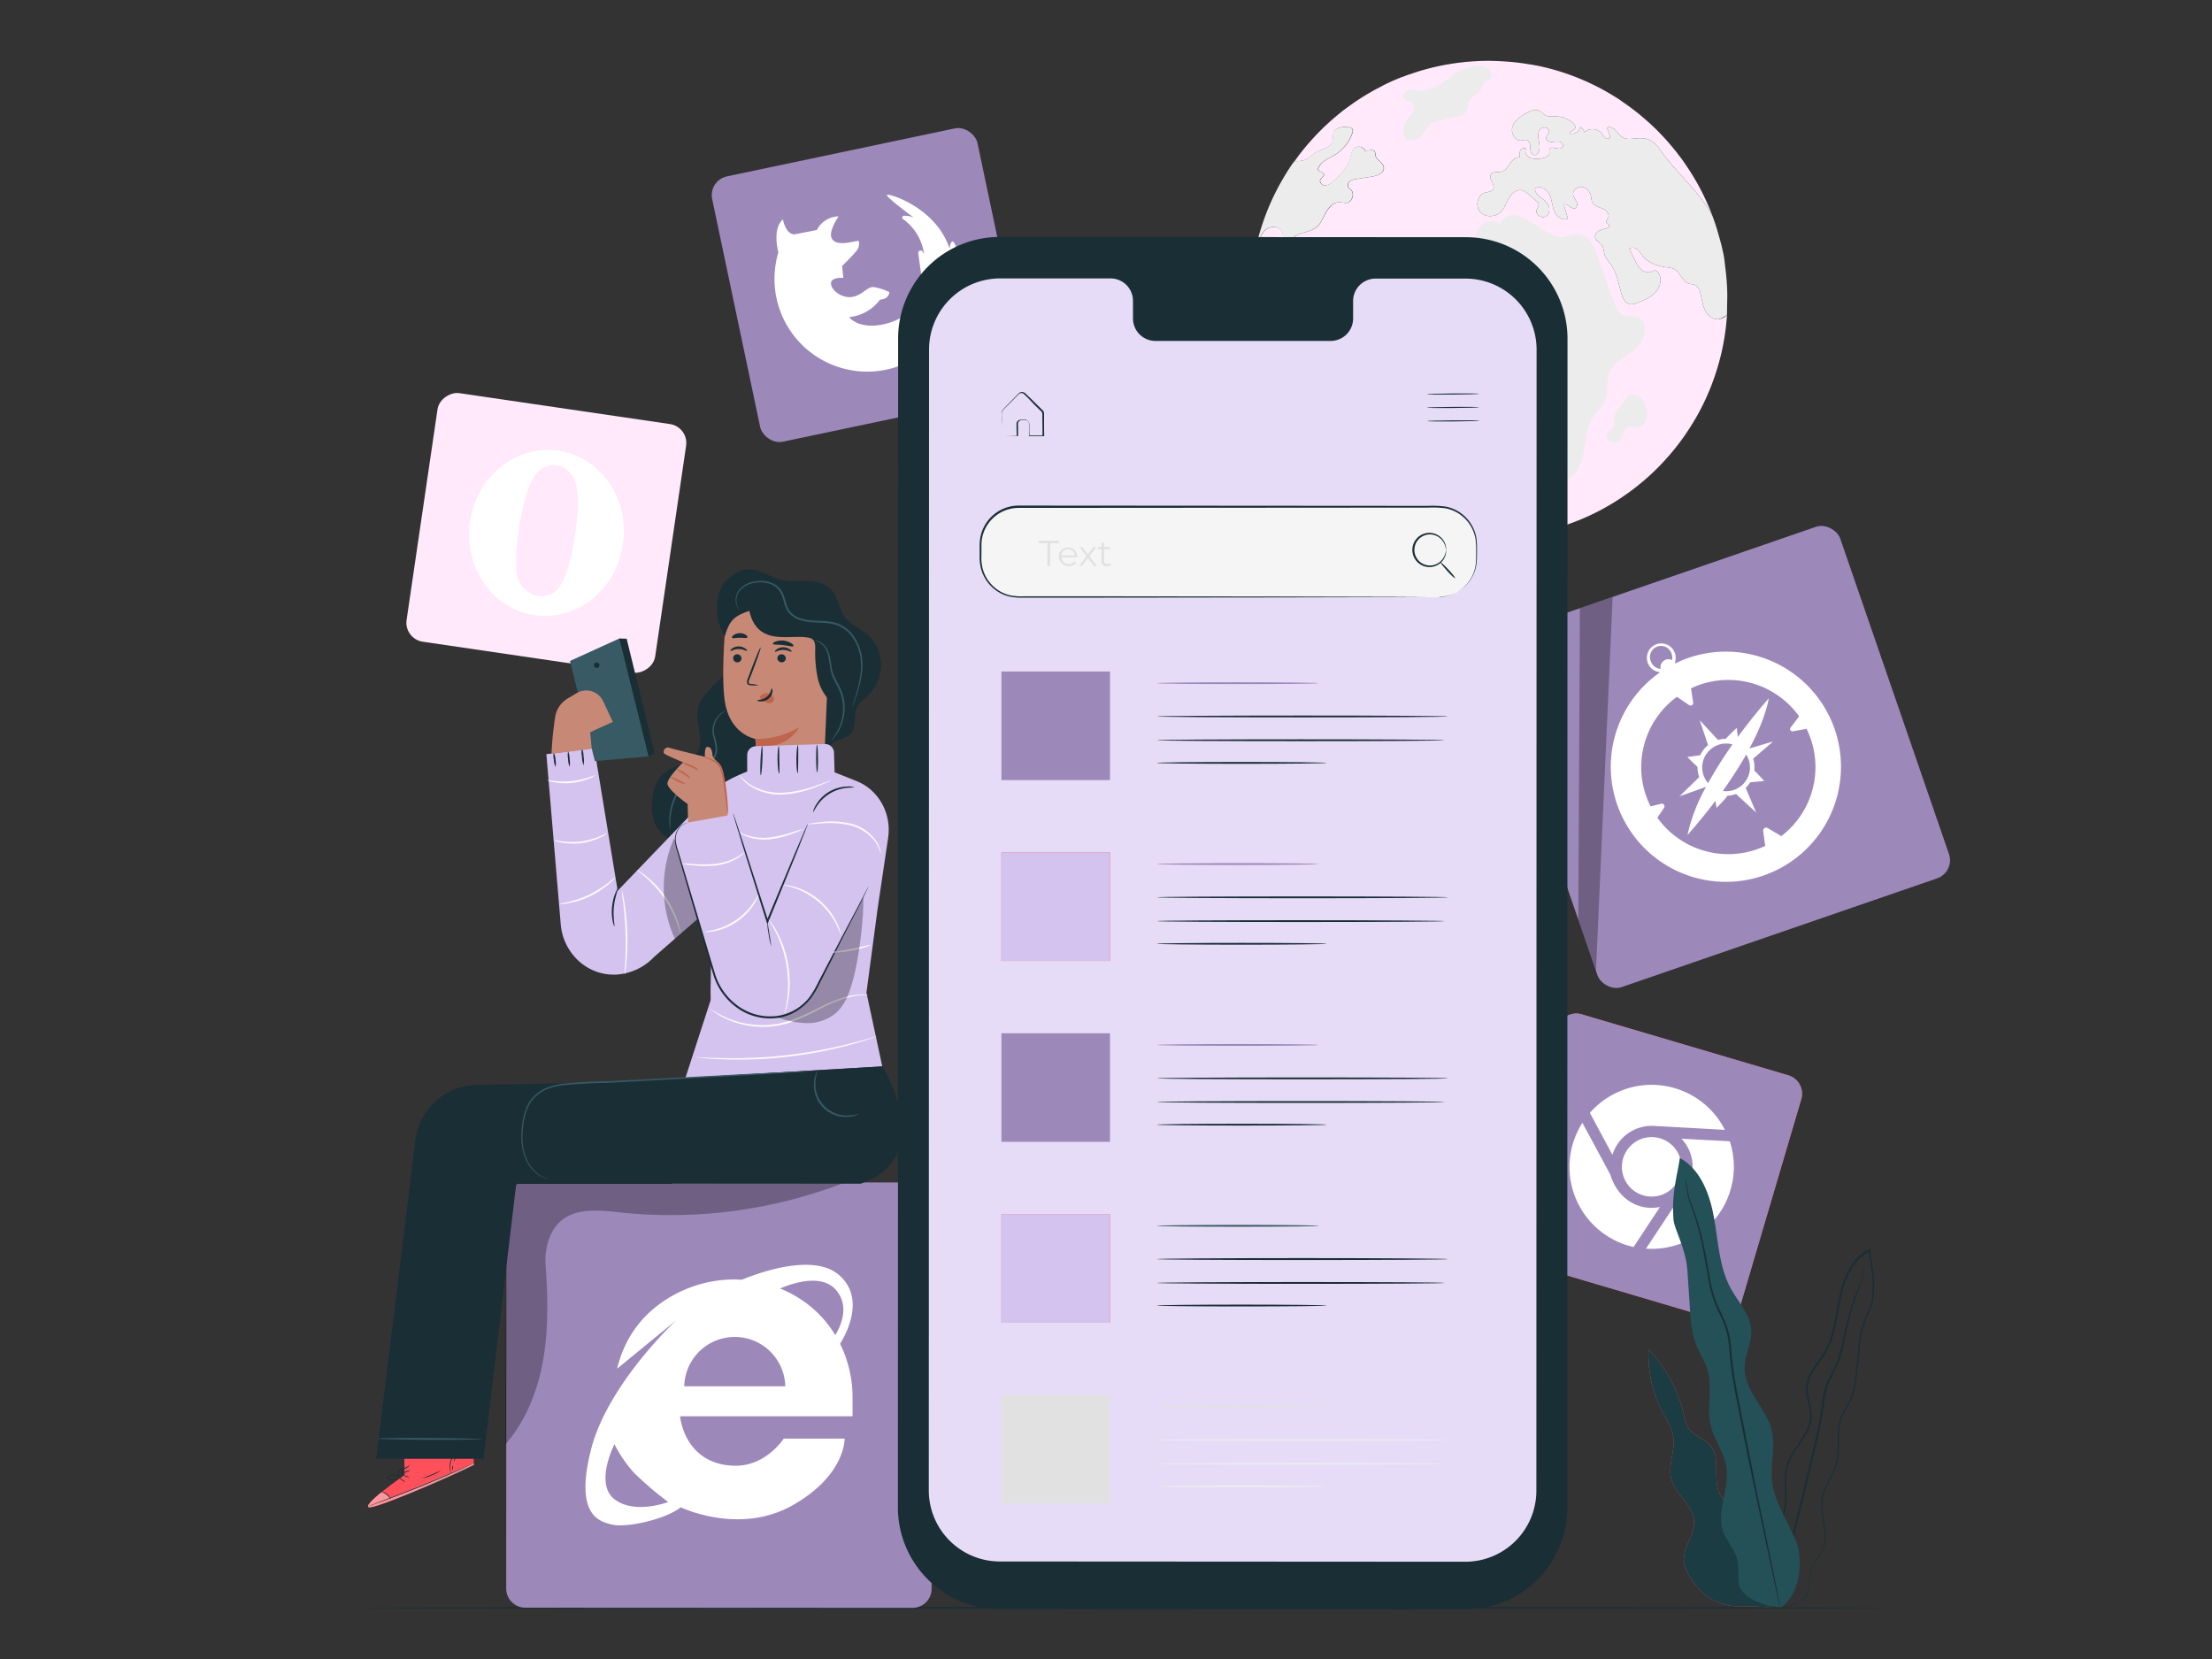 <?xml version="1.0" encoding="UTF-8"?> <svg xmlns="http://www.w3.org/2000/svg" id="Layer_1" data-name="Layer 1" viewBox="0 0 800 600"><rect x="0" y="0" width="800" height="600" fill="#333333" stroke="none"/><defs><style>.cls-1{fill:#ffe9fa;}.cls-2{fill:#fff;}.cls-3{fill:#ececec;}.cls-4{opacity:0.6;}.cls-5{fill:#1a2e35;}.cls-6{fill:#9d88ba;}.cls-7,.cls-9{opacity:0.3;}.cls-8{fill:#ff4f5b;}.cls-10{fill:#375a64;}.cls-11{fill:#d4c2ef;}.cls-12{fill:#c78976;}.cls-13{opacity:0.4;}.cls-14{fill:#bf654e;}.cls-15{fill:#fafafa;}.cls-16{fill:#1b3c42;}.cls-17{fill:#245058;}.cls-18{fill:#e6dcf7;}.cls-19{fill:#f5f5f5;}.cls-20{fill:#e1e1e1;}</style></defs><rect class="cls-1" x="152.15" y="147.28" width="90.87" height="90.87" rx="6.93" transform="translate(-21.77 360.23) rotate(-81.65)"></rect><path class="cls-2" d="M202,163c-15.28-2.24-29.62,9.25-32,25.68s8,31.55,23.31,33.79,29.62-9.25,32-25.67S217.23,165.22,202,163Zm.44,49.14a8,8,0,0,1-8,3.39,9.72,9.72,0,0,1-7.57-8.17c-.52-4.7-.07-10.05.88-16.53,1-6.65,2.75-13.64,5-17.76s6-5.22,8.49-4.85,6.27,2.13,7.38,8.35c.84,4.73.3,10.26-.72,17.22C206.78,201,205.25,208,202.39,212.12Z"></path><path class="cls-1" d="M616.49,111.81c-.85-1.91-1-4-1.6-6a4,4,0,0,0-1.81-2.7,17.09,17.09,0,0,0-2.17-.49c-2.56-.76-3.25-4.33-5.67-5.43a8.36,8.36,0,0,0-2.43-.51c-3.23-.38-6.58-1.5-8.61-4a16.46,16.46,0,0,0-2-2.46,2.41,2.41,0,0,0-2.93-.27q1,2.05,2,4.08a10.89,10.89,0,0,0,2.27,3.4,3.66,3.66,0,0,0,3.81.82,2.57,2.57,0,0,1,1.28-.45,1.34,1.34,0,0,1,.83.53c1.77,2,1.19,5.19-.53,7.18s-4.24,3-6.69,4a5.13,5.13,0,0,1-2.73.53c-1.69-.31-2.59-2.15-3.08-3.81-1.11-3.65-1.64-7.63-3.91-10.71a13.74,13.74,0,0,1-2.06-3c-.46-1.23-.35-2.66-1.09-3.74s-2.39-1.79-2.5-3.16a2.5,2.5,0,0,1,1.6-2.21c.87-.42,1.86-.54,2.76-.91.35-.15.75-.41.76-.79,0-.58-.79-.81-1-1.34s.39-1.16.65-1.75c.56-1.34-.83-2.69-2.18-3.23s-3-1-3.59-2.26a7.47,7.47,0,0,1-.44-2,4.26,4.26,0,0,0-3.19-3.52c-1.68-.27-3.54,1.21-3.27,2.88a12.32,12.32,0,0,0,1.22,2.47c.38.85.27,2.1-.6,2.38-1.44.43-2.82-2.19-4-1.29.5,1.68,1,3.36,1.46,5-1.88,1-4.13-.77-4.94-2.74s-.83-4.19-1.79-6.07-3.53-3.31-5.17-2c-.08,2.43,3.13,3.41,4.55,5.38,1,1.42.87,3.72-.65,4.63s-3.89-.67-3.31-2.32c.2-.58.68-1.06.73-1.67.06-.76-.58-1.38-1.17-1.87-.91-.78-1.83-1.54-2.74-2.31a5.84,5.84,0,0,0-2-1.23c-1.88-.54-3.76,1-4.76,2.67s-1.56,3.67-2.93,5.07c-2,2-5.74,2.17-7.59,0s-.92-6.16,1.83-6.93c1-.29,2.34-.26,2.89-1.18,1-1.62-1.78-3.7-.83-5.33.72-1.26,2.63-.69,4-1.11s2.16-1.82,3-3,2.07-2.39,3.49-2.07a4.46,4.46,0,0,1,.15-2.49,1.53,1.53,0,0,1,2.09-.76c-.69,1.15.14,2.74,1.35,3.32a7.44,7.44,0,0,0,4,.28c1.33-.16,3-.65,3.12-2a4.76,4.76,0,0,1,0-1.31c.59-1.6,3.54.6,4.67-.68.66-.67-.07-1.86-1-2.08a10,10,0,0,0-2.77.14c-.93,0-2.06-.45-2.1-1.38s1-1.57,1.09-2.47c.18-1.53-2.42-1.93-3.33-.68s-.59,3-.32,4.46.43,3.3-.69,4.37c-.48.72-1.72.34-2.13-.42a6.12,6.12,0,0,1-.4-2.56,2.21,2.21,0,0,0-1.3-2.09,4.73,4.73,0,0,0-1.81.21c-2.38.29-4-2.79-3.28-5s2.9-3.74,5-4.9c1.52-.85,3.42-1.64,4.94-.78.71.4,1.2,1.08,1.89,1.49,1.21.71,2.69.45,4.07.47a9.51,9.51,0,0,1,5.94,2.31c.62.56,1.19,1.49.71,2.16s-2,.86-1.75,1.69a3,3,0,0,0,3.72-2.39,2.49,2.49,0,0,1,1.43,2,4.41,4.41,0,0,1,6.48.54A5.73,5.73,0,0,0,580.73,50c.54.35,1.5.18,1.56-.47a1.38,1.38,0,0,0-.1-.6c-.33-.93-.67-1.84-1-2.75,1.27-.69,2.77.38,3.63,1.52,3.19,4.28,5.47,1.71,10,2.41,3,.46,4.38,2.41,6.1,4.77,5.27,7.27,12.23,13.22,17,20.81.51.79,1,1.6,1.41,2.41-.08-.2-.15-.4-.23-.61a85.33,85.33,0,0,0-7-14.16c-.59-.95-1.19-1.89-1.81-2.82-.38-.57-.77-1.16-1.17-1.72-.51-.74-1-1.45-1.57-2.16s-.85-1.13-1.28-1.68c-.3-.38-.62-.76-.93-1.14s-.68-.86-1.07-1.29l-1.14-1.32c-.11-.14-.24-.27-.37-.41-.4-.46-.82-.91-1.24-1.37a.4.4,0,0,0-.13-.13l-.35-.37c-.34-.38-.71-.75-1.07-1.12-.58-.6-1.18-1.2-1.8-1.77s-1-1-1.55-1.47-.93-.84-1.41-1.25-.93-.81-1.41-1.2-1.16-1-1.76-1.45h0c-1.65-1.32-3.36-2.58-5.11-3.75L585.67,36c-.44-.3-.89-.57-1.33-.84s-.88-.56-1.34-.82-.9-.55-1.35-.81-.72-.42-1.09-.61c-.19-.12-.37-.22-.56-.32-.78-.43-1.57-.86-2.36-1.25-.4-.21-.79-.41-1.2-.6s-1-.51-1.54-.74a1.33,1.33,0,0,0-.24-.11c-.46-.22-.92-.44-1.4-.64l-2-.85c-.76-.31-1.53-.62-2.31-.91s-1.72-.64-2.59-.93-1.76-.59-2.65-.86-1.77-.52-2.67-.76c-1.78-.48-3.58-.91-5.4-1.27,0,0-.06,0-.09,0-.7-.14-1.39-.27-2.09-.38a.35.35,0,0,0-.14,0c-.3-.06-.61-.11-.92-.15-1.3-.22-2.61-.4-3.94-.55l-.47-.05c-.39-.06-.77-.08-1.16-.12-.88-.09-1.75-.15-2.64-.21s-1.84-.11-2.77-.14S539.47,22,538.5,22q-3.84,0-7.61.34c-.6,0-1.19.1-1.78.17s-1.23.13-1.84.21l-1.83.26-1.83.3c-.52.09-1.05.18-1.57.29-1.28.25-2.55.52-3.81.82-.59.14-1.17.29-1.76.45s-1.17.31-1.75.48c-1,.27-1.91.57-2.85.87h0l-2.3.78a.07.07,0,0,0-.05,0c-.78.27-1.53.56-2.29.86l-.13,0-2.07.84c-.86.36-1.71.74-2.54,1.12s-1.41.66-2.09,1L498.19,32l-.08,0c-.7.37-1.39.75-2.07,1.15s-1.41.8-2.11,1.24h0c-.66.39-1.3.79-1.94,1.2q-.36.22-.72.48c-.68.43-1.34.88-2,1.35s-1.61,1.15-2.4,1.73-1.38,1-2.05,1.59a85.32,85.32,0,0,0-10.73,10.17c-1.16,1.28-2.25,2.59-3.32,3.93-.9,1.14-1.77,2.3-2.6,3.51-.75,1-1.48,2.1-2.18,3.19.7-1.09,1.43-2.15,2.18-3.19.22,0,.43-.06.65-.07a10.21,10.21,0,0,0,3.63-.59,21.29,21.29,0,0,0,2.68-2.07c2.37-1.7,6.26-2,6.91-4.85.21-1,0-2,.31-2.91.67-1.7,2.95-2,4.78-1.92.78,0,1.69.11,2.05.79a2,2,0,0,1-.09,1.58,14.82,14.82,0,0,1-6.26,7.7c-2.38,1.45-5.48,2.57-6.13,5.27.33.92,2,.85,2.13,1.8.09.77-.89,1.16-1.24,1.85-.52,1,.66,2.21,1.8,2.15a5,5,0,0,0,2.91-1.64c2.48-2.3,5.09-4.79,6-8.06.38-1.35.52-2.94,1.61-3.84a2.66,2.66,0,0,1,4.05,1.3c1.08-.6,2.76-1,3.32.07a5.45,5.45,0,0,1,.23,1.28c.36,1.75,2.75,2.54,3,4.3.29,2-2.32,3.08-4.35,3.4q-2.78.42-5.53.87a5,5,0,0,0-2.29.74,1.79,1.79,0,0,0-.69,2.14,5,5,0,0,0,1,1c1.53,1.53.27,4.69-1.89,4.76-.73,0-1.46-.25-2.19-.28-2.19-.09-3.92,1.83-5,3.76S477.72,81,476,82.31c-2.81,2.12-7.66,1.62-9,4.87a7.83,7.83,0,0,0-.05,4.19,5.58,5.58,0,0,1-.5,4.11c-.81,1.15-2.91,1.39-3.51.11a3.09,3.09,0,0,1-.08-1.81c.33-2,.64-4,1-6.06.23-1.51.43-3.19-.46-4.41-1.24-1.72-4-1.56-5.63-.18s-2.27,3.53-2.72,5.6a24.41,24.41,0,0,1-1.56,5.43h0c-.28,1.69-.51,3.41-.69,5.14s-.3,3.54-.37,5.34a7.94,7.94,0,0,0,.7-.65c.86-.89,2.59-4.64,4.15-2.8a1.38,1.38,0,0,1,0,1.7c-.47.62-1.43.76-1.8,1.42s.18,1.78.92,2.3a8,8,0,0,1,2.15,1.61c1,1.43,0,3.6,1,5.06.84,1.26,2.61,1.34,4.12,1.5l.52.09c.43-3,1.83-5.45,5.93-6.38,5.65-1.28,13.08,3.4,16.26,7.66,3.55,4.76,5.22,11.51,10.66,13.9,3.89,1.7,9.42,1.09,11.31,4.9,1.7,3.41-1.25,7.25-1.7,11-.29,2.49.53,5,.72,7.48s-.56,5.43-2.84,6.48c-1.27.57-2.86.51-3.89,1.46-1.81,1.72-.33,5.27-2.14,7a9.44,9.44,0,0,1-2.31,1.22c-4.08,2.06-4,8.06-2.07,12.23.06.15.13.28.2.43a84.32,84.32,0,0,0,19.4,8.56A86.3,86.3,0,0,0,579,184.42h0a87.71,87.71,0,0,0,7.63-4.6,85.54,85.54,0,0,0,17.27-15.36c1.45-1.67,2.81-3.4,4.12-5.17.67-.92,1.33-1.83,1.94-2.78a84.31,84.31,0,0,0,10.73-22.07A83.59,83.59,0,0,0,624,119.82q.39-2.91.6-5.88a5,5,0,0,1-3.47,1.54C619,115.45,617.32,113.72,616.49,111.81Z"></path><path class="cls-3" d="M517.91,44.57c-1.71,1-2.62,3-3.94,4.44s-3.68,2.56-5.24,1.32a3.59,3.59,0,0,1-1.17-2.54,6.52,6.52,0,0,1,.93-3.95c.74-1.21,1.88-2.16,2.5-3.44s.5-3.14-.78-3.74c-.7-.32-1.58-.19-2.2-.65-1.11-.82-.31-2.75,1-3.24s2.72-.11,4.1,0c5,.32,8.68-3,12.44-5.68,2.92-2.11,9.15-4.61,12.53-2.45,1.35.86,1.88,3.08.61,4.05-.57.44-1.36.53-1.89,1s-.72,1.53-1.09,2.31c-.94,2-3.67,2.75-4.55,4.81-.53,1.23-.29,2.77-1.11,3.84a4.7,4.7,0,0,1-2.8,1.4l-6.52,1.55A9.69,9.69,0,0,0,517.91,44.57Z"></path><path class="cls-3" d="M576.2,150.75C574,154,573.64,158.08,573,162s-1.63,8-4.6,10.52-8.43,2.39-10.06-1.16c-.89-1.93-.43-4.21-.92-6.27-.63-2.7-2.77-4.78-3.79-7.35a20.43,20.43,0,0,1-.94-7c-.39-12.89-3.53-26.34-12.31-35.79a8.55,8.55,0,0,0-3.83-2.7,4.92,4.92,0,0,0-5,1.74c-.7.93-1.07,2.12-1.93,2.91-1.87,1.71-5.15.49-6.4-1.72s-1.08-4.92-.87-7.45l.78-9.42c.13-1.64.32-3.4,1.4-4.65,1.53-1.77,4.28-1.85,6.15-3.25,2.46-1.85,2.79-5.36,4.33-8s6.41-3.77,7.12-.78c5.13-11,16.47,5.33,23.21,4.1,2-.35,3.87-1.29,5.84-1,3.48.49,5.28,4.32,6.46,7.63q3,8.24,5.9,16.48c.75,2.09,1.72,4.41,3.79,5.22,1.59.61,3.43.14,5,.72,4.23,1.54,2.86,8.2-.55,11.15s-8.18,4.8-9.8,9c-1.22,3.17-.25,6.88-1.56,10C579.51,147.11,577.54,148.73,576.2,150.75Z"></path><path class="cls-3" d="M592.26,154.33c-1.39.19-3-.49-4.09.43a4.49,4.49,0,0,0-1,2.21,4.72,4.72,0,0,1-2,2.69,2.94,2.94,0,0,1-3.21-.06,2.17,2.17,0,0,1-.45-3c.34-.39.83-.63,1.2-1,1.85-1.75.59-5,2-7.05.83-1.23,2.13-2.47,3-3.7.7-1,1-1.71,2.24-2C595.63,141.79,598.17,153.5,592.26,154.33Z"></path><g class="cls-4"><path class="cls-5" d="M490.49,179.89c.72.49,1.46,1,2.2,1.43.52.33,1,.64,1.57,1-.53-.31-1.05-.62-1.57-1C492,180.85,491.21,180.38,490.49,179.89Z"></path></g><g class="cls-4"><path class="cls-5" d="M452.34,104.66v0h0v0c0,.16,0,.31,0,.47,0,.52,0,1,0,1.56,0-.52,0-1,0-1.56C452.31,105,452.33,104.82,452.34,104.66Z"></path></g><path class="cls-3" d="M463.52,130.92c-.27-2.47.55-4.94.59-7.44,0-1.72-.1-3.54-.13-5.27a24.06,24.06,0,0,1-4.38-.61,1.32,1.32,0,0,1-.8-.41,1.59,1.59,0,0,1-.18-.92c-.11-1.94-2-3.22-3.66-4.19a15.27,15.27,0,0,0-2.66-1.31c0,.21,0,.4,0,.6a85.78,85.78,0,0,0,5.49,27.37,81.81,81.81,0,0,0,5.27,11.3c.85,1.57,1.77,3.12,2.74,4.63,1.2,1.87,2.46,3.7,3.81,5.46s2.59,3.35,4,4.93a86.09,86.09,0,0,0,6.1,6.28q2.85,2.66,5.94,5c-4.71-12.64-9.15-25.54-17.2-36.3C466.35,137.28,463.92,134.41,463.52,130.92Z"></path><path class="cls-3" d="M464.13,114.87l-.52-.09c-1.51-.16-3.28-.24-4.12-1.5-1-1.46,0-3.63-1-5.06a8,8,0,0,0-2.15-1.61c-.74-.52-1.37-1.5-.92-2.3s1.33-.8,1.8-1.42a1.38,1.38,0,0,0,0-1.7c-1.56-1.84-3.29,1.91-4.15,2.8a7.94,7.94,0,0,1-.7.65v0c0,.16,0,.31,0,.47,0,.52,0,1,0,1.56s0,1,0,1.56,0,.4,0,.82,0,1.28,0,1.7a15.27,15.27,0,0,1,2.66,1.31c1.68,1,3.55,2.25,3.66,4.19a1.59,1.59,0,0,0,.18.92,1.32,1.32,0,0,0,.8.41,24.06,24.06,0,0,0,4.38.61"></path><path class="cls-3" d="M464,118.21c0,1.73.15,3.55.13,5.27,0,2.5-.86,5-.59,7.44.4,3.49,2.83,6.36,4.94,9.17,8.05,10.76,12.49,23.66,17.2,36.3h0c.88.7,1.77,1.35,2.67,2,.71.52,1.42,1,2.15,1.51s1.46,1,2.2,1.43c.52.33,1,.64,1.57,1-.07-.15-.14-.28-.2-.43-1.9-4.17-2-10.17,2.07-12.23a9.44,9.44,0,0,0,2.31-1.22c1.81-1.72.33-5.27,2.14-7,1-1,2.62-.89,3.89-1.46,2.28-1.05,3-4,2.84-6.48s-1-5-.72-7.48c.45-3.78,3.4-7.62,1.7-11-1.89-3.81-7.42-3.2-11.31-4.9-5.44-2.39-7.11-9.14-10.66-13.9-3.18-4.26-10.61-8.94-16.26-7.66-4.1.93-5.5,3.37-5.93,6.38"></path><path class="cls-3" d="M457.68,83.13c1.61-1.38,4.39-1.54,5.63.18.89,1.22.69,2.9.46,4.41-.32,2-.63,4-1,6.06a3.09,3.09,0,0,0,.08,1.81c.6,1.28,2.7,1,3.51-.11a5.58,5.58,0,0,0,.5-4.11,7.83,7.83,0,0,1,.05-4.19c1.36-3.25,6.21-2.75,9-4.87,1.75-1.31,2.52-3.51,3.56-5.43s2.77-3.85,5-3.76c.73,0,1.46.3,2.19.28,2.16-.07,3.42-3.23,1.89-4.76a5,5,0,0,1-1-1,1.79,1.79,0,0,1,.69-2.14,5,5,0,0,1,2.29-.74q2.76-.45,5.53-.87c2-.32,4.64-1.37,4.35-3.4-.24-1.76-2.63-2.55-3-4.3a5.45,5.45,0,0,0-.23-1.28c-.56-1.12-2.24-.67-3.32-.07a2.66,2.66,0,0,0-4.05-1.3c-1.09.9-1.23,2.49-1.61,3.84-.9,3.27-3.51,5.76-6,8.06a5,5,0,0,1-2.91,1.64c-1.14.06-2.32-1.16-1.8-2.15.35-.69,1.33-1.08,1.24-1.85-.14-1-1.8-.88-2.13-1.8.65-2.7,3.75-3.82,6.13-5.27a14.82,14.82,0,0,0,6.26-7.7,2,2,0,0,0,.09-1.58c-.36-.68-1.27-.79-2.05-.79-1.83,0-4.11.22-4.78,1.92-.35.92-.1,1.95-.31,2.91-.65,2.84-4.54,3.15-6.91,4.85a21.29,21.29,0,0,1-2.68,2.07,10.21,10.21,0,0,1-3.63.59c-.22,0-.43,0-.65.07-.75,1-1.48,2.1-2.18,3.19s-1.37,2.18-2,3.29a85.2,85.2,0,0,0-7.48,16.68c-.67,2-1.26,4.12-1.78,6.22s-.94,4.24-1.3,6.41A24.41,24.41,0,0,0,455,88.73C455.41,86.66,456.08,84.51,457.68,83.13Z"></path><path class="cls-3" d="M624.57,113.92s-2.17,1.59-3.47,1.56c-2.07,0-3.78-1.76-4.61-3.67s-1-4-1.6-6a4,4,0,0,0-1.81-2.7,17.09,17.09,0,0,0-2.17-.49c-2.56-.76-3.25-4.33-5.67-5.43a8.36,8.36,0,0,0-2.43-.51c-3.23-.38-6.58-1.5-8.61-4a16.46,16.46,0,0,0-2-2.46,2.41,2.41,0,0,0-2.93-.27q1,2.05,2,4.08a10.89,10.89,0,0,0,2.27,3.4,3.66,3.66,0,0,0,3.81.82,2.57,2.57,0,0,1,1.28-.45,1.34,1.34,0,0,1,.83.53c1.77,2,1.19,5.19-.53,7.18s-4.24,3-6.69,4a5.13,5.13,0,0,1-2.73.53c-1.69-.31-2.59-2.15-3.08-3.81-1.11-3.65-1.64-7.63-3.91-10.71a13.74,13.74,0,0,1-2.06-3c-.46-1.23-.35-2.66-1.09-3.74s-2.39-1.79-2.5-3.16a2.5,2.5,0,0,1,1.6-2.21c.87-.42,1.86-.54,2.76-.91.35-.15.75-.41.76-.79,0-.58-.79-.81-1-1.34s.39-1.16.65-1.75c.56-1.34-.83-2.69-2.18-3.23s-3-1-3.59-2.26a7.47,7.47,0,0,1-.44-2,4.26,4.26,0,0,0-3.19-3.52c-1.68-.27-3.54,1.21-3.27,2.88a12.32,12.32,0,0,0,1.22,2.47c.38.85.27,2.1-.6,2.38-1.44.43-2.82-2.19-4-1.29.5,1.68,1,3.36,1.46,5-1.88,1-4.13-.77-4.94-2.74s-.83-4.19-1.79-6.07-3.53-3.31-5.17-2c-.08,2.43,3.13,3.41,4.55,5.38,1,1.42.87,3.72-.65,4.63s-3.89-.67-3.31-2.32c.2-.58.68-1.06.73-1.67.06-.76-.58-1.38-1.17-1.87-.91-.78-1.83-1.54-2.74-2.31a5.84,5.84,0,0,0-2-1.23c-1.88-.54-3.76,1-4.76,2.67s-1.56,3.67-2.93,5.07c-2,2-5.74,2.17-7.59,0s-.92-6.16,1.83-6.93c1-.29,2.34-.26,2.89-1.18,1-1.62-1.78-3.7-.83-5.33.72-1.26,2.63-.69,4-1.11s2.16-1.82,3-3,2.07-2.39,3.49-2.07a4.46,4.46,0,0,1,.15-2.49,1.53,1.53,0,0,1,2.09-.76c-.69,1.15.14,2.74,1.35,3.32a7.44,7.44,0,0,0,4,.28c1.33-.16,3-.65,3.12-2a4.76,4.76,0,0,1,0-1.31c.59-1.6,3.54.6,4.67-.68.66-.67-.07-1.86-1-2.08a10,10,0,0,0-2.77.14c-.93,0-2.06-.45-2.1-1.38s1-1.57,1.09-2.47c.18-1.53-2.42-1.93-3.33-.68s-.59,3-.32,4.46.43,3.3-.69,4.37c-.48.72-1.72.34-2.13-.42a6.12,6.12,0,0,1-.4-2.56,2.21,2.21,0,0,0-1.3-2.09,4.73,4.73,0,0,0-1.81.21c-2.38.29-4-2.79-3.28-5s2.9-3.74,5-4.9c1.52-.85,3.42-1.64,4.94-.78.71.4,1.2,1.08,1.89,1.49,1.21.71,2.69.45,4.07.47a9.51,9.51,0,0,1,5.94,2.31c.62.56,1.19,1.49.71,2.16s-2,.86-1.75,1.69a3,3,0,0,0,3.72-2.39,2.49,2.49,0,0,1,1.43,2,4.41,4.41,0,0,1,6.48.54A5.73,5.73,0,0,0,580.73,50c.54.35,1.5.18,1.56-.47a1.38,1.38,0,0,0-.1-.6c-.33-.93-.67-1.84-1-2.75,1.27-.69,2.77.38,3.63,1.52,3.19,4.28,5.47,1.71,10,2.41,3,.46,4.38,2.41,6.1,4.77,5.27,7.27,12.23,13.22,17,20.81.51.79,1,1.6,1.41,2.41h0v0c.41,1.09.79,2.19,1.16,3.3s.7,2.22,1,3.35a74.57,74.57,0,0,1,2.07,8.46s.6,4.88.75,6.47c.11,1.22.21,2.43.28,3.66s.1,2.46.11,3.7Z"></path><path class="cls-5" d="M684.46,581.51c0,.18-124.6.33-278.26.33s-278.29-.15-278.29-.33,124.57-.34,278.29-.34S684.46,581.32,684.46,581.51Z"></path><rect class="cls-6" x="554.41" y="206.52" width="134.48" height="134.48" rx="6.93" transform="translate(-55.28 217.54) rotate(-19.02)"></rect><path class="cls-2" d="M610.94,237.84a40.52,40.52,0,0,0-5,2.07,2.68,2.68,0,0,0-.18-.28,5.15,5.15,0,0,0,0-3.38,5.21,5.21,0,1,0-5.32,6.86,41.63,41.63,0,1,0,10.49-5.27Zm-13.89,1.34a4,4,0,1,1,7.56-2.54,3.87,3.87,0,0,1,.1,2.1,2.86,2.86,0,0,0-4.11,3.15A4,4,0,0,1,597.05,239.18Zm47.18,63.22-4.94-2.93a1.07,1.07,0,0,0-1.61,1.06l.73,5.41a31.52,31.52,0,0,1-39-10.2l2.47-3.64a1,1,0,0,0-1-1.45l-3.92,1a31,31,0,0,1-1.76-4.22A31.5,31.5,0,0,1,606.49,252l4.38,3a.94.94,0,0,0,1.48-.92l-.77-5.14a33.07,33.07,0,0,1,3.47-1.4,31.5,31.5,0,0,1,35.63,11.54l-3.11,4.09a.83.83,0,0,0,.8,1.32l5-.89a31.38,31.38,0,0,1-9.13,38.78Z"></path><path class="cls-2" d="M639.73,252.54s-5.18,5.76-11.24,14l-.34-3.29a48,48,0,0,0-4,3.95,9.7,9.7,0,0,0-2.8.42l-6.61-7.13,3,9a10.43,10.43,0,0,0-2.85,3.65l-4.63.65s2.5,2.59,3.67,3.54a10.22,10.22,0,0,0,.52,3.43c0,.09.08.18.11.27L607.41,288l9.42-3.36.09.09A64,64,0,0,0,610.29,302s4.55-5,10.11-12.35l.41,2.54s4.06-4.09,3.81-4.33l-.1-.06a10,10,0,0,0,3-.53l.33-.13,7.3,6.73-3.8-8.93a10.67,10.67,0,0,0,1.63-2l5.06-.49s-2.48-2.79-3.58-3.75a10.21,10.21,0,0,0-.4-4.3l7.22-6.25-8.6,2.56C635.94,264.73,638.58,258.46,639.73,252.54Zm-18.21,16.81a8.5,8.5,0,0,1,5.06-.12,150.83,150.83,0,0,0-8.83,14,8.62,8.62,0,0,1,3.77-13.84Zm1.54,16.72a151.81,151.81,0,0,0,8.47-13.17,8.25,8.25,0,0,1,.91,1.89,8.6,8.6,0,0,1-9.38,11.28Z"></path><polygon class="cls-7" points="583.24 215.88 577.2 351.14 570.82 332.62 571.4 219.96 583.24 215.88"></polygon><rect class="cls-8" x="550.15" y="375.9" width="92.08" height="92.08" rx="6.93" transform="translate(22.73 874.29) rotate(-73.55)"></rect><rect class="cls-6" x="550.15" y="375.9" width="92.08" height="92.08" rx="6.93" transform="translate(22.73 874.29) rotate(-73.55)"></rect><path class="cls-2" d="M586.6,421.4a10.76,10.76,0,1,0,11.34-10.14A10.77,10.77,0,0,0,586.6,421.4Z"></path><path class="cls-2" d="M583.16,417.67a14.86,14.86,0,0,1,15-10.47c.39,0,.78.06,1.16.11v-.05l24.51,1.37A29.69,29.69,0,0,0,575,402.48Z"></path><path class="cls-2" d="M608.11,411.83a14.78,14.78,0,0,1,0,20.39l-12.83,19.39.44,0a29.68,29.68,0,0,0,29.88-38.85Z"></path><path class="cls-2" d="M600.36,436.52a14.85,14.85,0,0,1-3.84.29c-6.95-.39-12.2-5.42-14.08-11.91L572.3,406.07A29.67,29.67,0,0,0,590.8,451Z"></path><rect class="cls-6" x="265.19" y="54.06" width="98.07" height="98.07" rx="6.93" transform="translate(-14.5 66.95) rotate(-11.89)"></rect><path class="cls-2" d="M303.28,78.25s-3.46,5-2.62,7.56,4.26,2.09,5,2.07,4.87-.83,4.87-.83a4.09,4.09,0,0,1-.53,3.4,73.12,73.12,0,0,1-5.44,5.73l.44,4.33s-4.58-.42-4.46,2.06,4,5.43,7.73,4.8,5.36-3.81,7.81-3.53a21.36,21.36,0,0,1,5.52,1.77s.21,2.47-3.34,2.77a15.81,15.81,0,0,1-11.16,6.31s4.05,5.52,15.24,1.82c9.86-3.27,9.74-12.68,9.57-14.88a.44.44,0,0,1,.66-.42,3.6,3.6,0,0,1,1.05,1.46l-1.52-11.1a.85.85,0,0,1,1.49-.68,4,4,0,0,1,.63,1.15,18.64,18.64,0,0,0-7.66-12.84.64.64,0,0,1,.4-1.15,8.13,8.13,0,0,1,3.48.61S320,71,320.8,70.47,338.5,75,343.44,89.93c0,0,.18-2.53,1.1-2.61.19,0,.84.47,1.49,2.88a37.83,37.83,0,0,1-.17,20h0a33.54,33.54,0,1,1-64.35-18.94s-2.37-8.48,1.66-11.91c0,0,.82,5.2,4.1,5.43l8.16-1.6A9,9,0,0,1,303.28,78.25Z"></path><path class="cls-6" d="M330,581.51l-140-.07a6.93,6.93,0,0,1-6.93-6.93l.07-140a6.92,6.92,0,0,1,6.93-6.92l140,.07a6.92,6.92,0,0,1,6.93,6.92l-.07,140A6.93,6.93,0,0,1,330,581.51Z"></path><path class="cls-2" d="M303.4,461.09c-9.12-7.83-28.22-1.08-35.1,1.74a45.29,45.29,0,0,0-21.12,3.8c-9.33,4.15-20.11,12.33-24,28.38l21.39-17.51s-24.9,23.11-30.87,46.94,3.15,25.93,8,27,18.58-1.75,24.53-6.3c0,0,21,10.17,40.31-.68s18.93-24.17,18.93-24.17H283.45s-6.54,10.27-18.22,9.8c-17.88-.71-19.27-17.88-19.27-17.88l62.38,0v-6.83A43.68,43.68,0,0,0,303.82,486C305.78,482.87,313.27,469.58,303.4,461.09ZM222.22,542.2c-7.3-5.68,0-19.86,0-19.86a48.74,48.74,0,0,0,7.09,10.34,123.36,123.36,0,0,0,12.35,10.54S229.51,547.88,222.22,542.2Zm25.24-40.82a18.28,18.28,0,0,1,36.55,0Zm46.39-28.28A42.14,42.14,0,0,0,282.11,466c5.73-2.42,15.89-5.4,20.75,1.17,3.87,5.22,1.83,11.31-.76,15.72A40.65,40.65,0,0,0,293.85,473.1Z"></path><g class="cls-9"><path d="M182.72,522.45c6.88-7.86,11.09-17.8,13.22-28,2.5-12.05,2.25-24.53,1.4-36.76a23.22,23.22,0,0,1,1.14-9.37c4.33-12.21,16-10.89,25.76-9.83a173.94,173.94,0,0,0,81.54-10.92h-116a6.7,6.7,0,0,0-6.71,6.68Z"></path></g><path class="cls-5" d="M264,240.48c-2.54,6.09-10.18,9.32-11.54,15.77-1.12,5.33,2.51,11.4-.32,16.06-2.61,4.31-9,4.4-12.66,7.9-2.3,2.22-3.18,5.53-3.54,8.71-.42,3.8-.16,7.92,2.1,11a12.59,12.59,0,0,0,9.22,4.68,26.43,26.43,0,0,0,10.45-1.71c9.37-3.16,18.07-8.76,23.92-16.73s8.61-18.41,6.37-28-9.85-18.08-19.48-20.32"></path><path class="cls-10" d="M242.43,300.1s-.07-.17-.13-.51a10.85,10.85,0,0,1-.19-1.5,19.17,19.17,0,0,1,.38-5.55,21.63,21.63,0,0,1,3.22-7.59,20.14,20.14,0,0,1,3.21-3.71,26.9,26.9,0,0,1,4.24-3.08,16.49,16.49,0,0,0,4-3.19,6.29,6.29,0,0,0,1.65-4.2,20.71,20.71,0,0,0-.82-4.23,8.61,8.61,0,0,1-.15-3.89,8,8,0,0,1,2.94-4.69,6.09,6.09,0,0,1,1.31-.78,1.7,1.7,0,0,1,.5-.17c0,.07-.67.31-1.64,1.15a8,8,0,0,0-2.65,4.58,8.18,8.18,0,0,0,.23,3.67,20.27,20.27,0,0,1,.89,4.35,6.83,6.83,0,0,1-1.76,4.63,16.58,16.58,0,0,1-4.09,3.33,22.16,22.16,0,0,0-7.3,6.57,21.71,21.71,0,0,0-3.27,7.36,21,21,0,0,0-.58,5.43C242.39,299.37,242.49,300.09,242.43,300.1Z"></path><path class="cls-5" d="M265.93,221.63a8.64,8.64,0,0,1,5-15.72c4,0,7.51,2.78,11.43,3.75,3.07.77,6.29.41,9.45.49s6.55.74,8.73,3c2.72,2.85,2.81,7.44,5.32,10.48,1.79,2.18,4.55,3.26,6.81,5a15,15,0,0,1,1.49,22.65c-1.51,1.47-3.37,2.7-4.25,4.61-1.34,2.91-.08,6.77-2.11,9.24s-6.36,2.26-7.89,5c-.62,1.12-.78,2.69-2,3.18a3.29,3.29,0,0,1-2.8-.65l-11.75-7"></path><path class="cls-11" d="M280.9,278.17l-12.09,1.61a29.42,29.42,0,0,0-12,7.55l-33.42,34.81-8.47-51.61-17.32,2.22,5.2,61.58c.83,9.85,8.77,17.91,18.65,18.15.46,0,.92,0,1.39,0a20.5,20.5,0,0,0,13.66-6.33L258.4,327"></path><path class="cls-5" d="M200.92,277.34a6.32,6.32,0,0,1-.61-2.6,6.23,6.23,0,0,1-.05-2.67,6.41,6.41,0,0,1,.62,2.6A6.33,6.33,0,0,1,200.92,277.34Z"></path><path class="cls-5" d="M206,277.29a7.21,7.21,0,0,1-.54-2.77,7.06,7.06,0,0,1,0-2.82,7,7,0,0,1,.54,2.77A7.08,7.08,0,0,1,206,277.29Z"></path><path class="cls-5" d="M211.06,276.76a8.77,8.77,0,0,1-.59-3.09,8.66,8.66,0,0,1,0-3.14,8.77,8.77,0,0,1,.59,3.09A8.94,8.94,0,0,1,211.06,276.76Z"></path><path class="cls-10" d="M224.25,230.81c.34.61,10.34,42.76,10.34,42.76l-19.45,1.7-9-36.22Z"></path><polygon class="cls-5" points="234.59 273.57 236.78 272.53 226.64 231 223.99 230.93 234.59 273.57"></polygon><path class="cls-5" d="M216.79,240.42a1,1,0,1,1-1.16-.83A1,1,0,0,1,216.79,240.42Z"></path><path class="cls-12" d="M214,270.82l-.55-6,8.18-3.76-3.56-7.58a6.73,6.73,0,0,0-9.48-2.82l-3.27,1.95a9.55,9.55,0,0,0-4.48,6.35,120.86,120.86,0,0,0-1.38,13.67"></path><path class="cls-11" d="M276.65,277.6c-15.46,1.73-20.48,13.27-27.69,23.62l-10.42,19.24L258.4,327,257,361.74l-9.13,28.15,71.22-4.21L313.36,359l4.06-30.51L321.21,303c1.29-8.66-3.32-17.34-11.47-20.53-9.59-3.75-9.84-4.45-17.47-4.78-2.42-.11-13.66-.58-15.62-.09"></path><path class="cls-11" d="M257.06,360.93a14,14,0,0,0,.19-2.1c.07-1.46.17-3.39.28-5.72.21-4.83.45-11.51.67-18.89s.39-14.06.47-18.89c0-2.34.05-4.27.07-5.73a12,12,0,0,0-.07-2.11,13.71,13.71,0,0,0-.19,2.09c-.07,1.47-.16,3.4-.28,5.73-.2,4.83-.44,11.51-.67,18.89s-.39,14.06-.47,18.9c0,2.33-.05,4.26-.07,5.73A11.94,11.94,0,0,0,257.06,360.93Z"></path><path class="cls-8" d="M146.34,533.43l-.26-12.69,24.33-8.64,1,17.66-1.37.66c-6.11,2.89-31.27,14.25-36,14.69C128.85,545.59,146.34,533.43,146.34,533.43Z"></path><g class="cls-13"><path class="cls-2" d="M137.93,539.7s-6,4.69-4.66,5.46,27.15-9.76,38.15-15.4l-.24-.49-30.06,12.54S139.27,539.22,137.93,539.7Z"></path></g><path class="cls-5" d="M171.53,529.11a2.5,2.5,0,0,1-.38.2l-1.09.53-4,1.85c-3.43,1.54-8.19,3.61-13.49,5.77s-10.16,4-13.68,5.32l-4.19,1.5-1.15.39a2.08,2.08,0,0,1-.4.12l.38-.18,1.13-.44,4.15-1.59c3.51-1.35,8.34-3.23,13.64-5.39s10.08-4.2,13.52-5.69l4.08-1.77,1.12-.47A2.56,2.56,0,0,1,171.53,529.11Z"></path><path class="cls-5" d="M141.27,542.16a9.51,9.51,0,0,0-1.57-1.66,10.4,10.4,0,0,0-2-1,4,4,0,0,1,3.61,2.66Z"></path><path class="cls-5" d="M146.57,536.05c0,.06-.52-.2-1.07-.58s-.94-.76-.89-.82.52.19,1.07.58S146.62,536,146.57,536.05Z"></path><path class="cls-5" d="M148,534.33c0,.08-.48,0-1-.21s-.95-.41-.92-.48.48,0,1,.2S148,534.25,148,534.33Z"></path><path class="cls-5" d="M148.3,531.72c0,.08-.47.36-1.12.63s-1.2.44-1.24.36a2.93,2.93,0,0,1,1.13-.63A3.05,3.05,0,0,1,148.3,531.72Z"></path><path class="cls-5" d="M148.08,530.05c.06.06-.41.55-1.16.92a2.45,2.45,0,0,1-1.43.37,7.75,7.75,0,0,1,1.3-.63A9.14,9.14,0,0,1,148.08,530.05Z"></path><path class="cls-5" d="M145,534.38a4.61,4.61,0,0,1-1.46.59,10.9,10.9,0,0,1-1.69.29,4.46,4.46,0,0,1-1,0,.89.89,0,0,1-.55-.3.62.62,0,0,1,0-.68,2.88,2.88,0,0,1,3.61-.56,2.74,2.74,0,0,1,.87.78c.16.22.22.37.2.38a4.16,4.16,0,0,0-1.17-1,2.77,2.77,0,0,0-1.57-.31,2.45,2.45,0,0,0-1.68.83c-.17.26,0,.5.35.55a5.13,5.13,0,0,0,1,0,10.16,10.16,0,0,0,1.66-.22C144.43,534.56,145,534.34,145,534.38Z"></path><path class="cls-5" d="M144.65,534.61a1.59,1.59,0,0,1-.58-.94,2.64,2.64,0,0,1,0-1.23,1.53,1.53,0,0,1,.91-1.23.62.62,0,0,1,.72.49,1.74,1.74,0,0,1,0,.75,5.19,5.19,0,0,1-.33,1.16,2.3,2.3,0,0,1-.6.93s.19-.38.4-1a5.14,5.14,0,0,0,.26-1.12c.07-.39,0-1-.41-.91s-.6.62-.71,1a2.51,2.51,0,0,0,0,1.12A6.62,6.62,0,0,0,144.65,534.61Z"></path><path class="cls-5" d="M168.54,523.11s-.67.2-1.65.74a7.63,7.63,0,0,0-4,7.14c0,1.11.28,1.78.22,1.79a1.47,1.47,0,0,1-.18-.46,6,6,0,0,1-.25-1.32,7.43,7.43,0,0,1,4.12-7.34,7,7,0,0,1,1.25-.48A1.4,1.4,0,0,1,168.54,523.11Z"></path><path class="cls-5" d="M162.36,514.64a44,44,0,0,1,2.09,4.57,40,40,0,0,1,1.81,4.69,44.83,44.83,0,0,1-2.09-4.58A42.59,42.59,0,0,1,162.36,514.64Z"></path><path class="cls-5" d="M159.38,531.88a13.83,13.83,0,0,1-3.17,1.67,13.45,13.45,0,0,1-3.42,1.08c0-.08,1.49-.59,3.31-1.35S159.34,531.8,159.38,531.88Z"></path><path class="cls-5" d="M163.82,530.06c.08,0,0,.36,0,.77s0,.73-.05.76-.26-.31-.24-.78S163.75,530,163.82,530.06Z"></path><path class="cls-5" d="M164.64,527.3c.08,0,0,.33-.11.66s-.31.58-.38.55,0-.33.11-.66S164.57,527.27,164.64,527.3Z"></path><path class="cls-5" d="M166.65,525.37c0,.09-.29.21-.57.46s-.45.53-.53.5,0-.42.34-.72S166.65,525.3,166.65,525.37Z"></path><path class="cls-5" d="M168.17,524.23c.06.06,0,.23-.18.38s-.33.22-.39.16,0-.23.18-.38S168.12,524.17,168.17,524.23Z"></path><path class="cls-5" d="M244,391l-71.44,1.34a22.93,22.93,0,0,0-22.34,20.13L136.05,527.6h38.8l11.85-99.44H243Z"></path><path class="cls-10" d="M136.53,520.28c0,.19,8.5.39,19,.45s18.8-.19,19-.21c1.21-.12-8.49-.39-19-.45S136.54,520.1,136.53,520.28Z"></path><path class="cls-5" d="M311.06,428.16c28.51-9.44,8.07-42.48,8.07-42.48L210.39,392a18,18,0,0,0-18.16,18l.4,2.9c0,10,7.68,15.13,17.63,15.13l100.8.07"></path><path class="cls-10" d="M294.2,387.37a1.18,1.18,0,0,0-.35,0l-1.05,0-4,.16-14.77.69-48.71,2.53c-2.37.11-4.73.3-7,.33s-4.61.13-6.86.26-4.45.28-6.6.51a24.36,24.36,0,0,0-6.28,1.22,15.19,15.19,0,0,0-5.22,3.16,13.09,13.09,0,0,0-3.17,4.82,23,23,0,0,0-1.29,5.2,33.65,33.65,0,0,0-.34,4.92,20,20,0,0,0,1.65,8.28,13.89,13.89,0,0,0,3.91,5,10.83,10.83,0,0,0,3.55,1.9c.89.26.91.18,0-.13a11,11,0,0,1-3.43-2,13.67,13.67,0,0,1-3.74-5,19.82,19.82,0,0,1-1.53-8.13,34.34,34.34,0,0,1,.38-4.85,22.73,22.73,0,0,1,1.3-5.08,12.54,12.54,0,0,1,3.06-4.6,14.75,14.75,0,0,1,5-3,24.3,24.3,0,0,1,6.14-1.16c2.14-.22,4.34-.37,6.58-.49s4.52-.21,6.83-.25,4.67-.22,7-.33L274,388.68l14.76-.89,4-.28,1-.09A1.41,1.41,0,0,0,294.2,387.37Z"></path><path class="cls-12" d="M296.47,220.85a4.17,4.17,0,0,1,3.73,4.24h0l-2.36,56.38c-.09,6.65-12.17,14.53-19.3,14.38h0c-7.2-.15-5.68-7.81-5.19-14.13a94,94,0,0,0-.17-14.49s-9.1-1.51-11-13.38c-.94-5.9-.64-15.58-.14-23.49a12.52,12.52,0,0,1,13.82-11.68Z"></path><path class="cls-5" d="M265.14,238a1.53,1.53,0,0,0,1.47,1.54,1.47,1.47,0,0,0,1.57-1.37,1.53,1.53,0,0,0-1.47-1.54A1.45,1.45,0,0,0,265.14,238Z"></path><path class="cls-5" d="M264.16,235.39c.18.2,1.34-.65,3-.65s2.84.83,3,.63-.1-.45-.63-.83a4.18,4.18,0,0,0-2.41-.75,4.06,4.06,0,0,0-2.37.77C264.23,235,264.06,235.3,264.16,235.39Z"></path><path class="cls-5" d="M281.15,238a1.53,1.53,0,0,0,1.47,1.54,1.46,1.46,0,0,0,1.57-1.37,1.52,1.52,0,0,0-1.47-1.54A1.45,1.45,0,0,0,281.15,238Z"></path><path class="cls-5" d="M280.25,235.7c.19.2,1.35-.66,3-.65s2.84.82,3,.62-.1-.45-.63-.83a4.18,4.18,0,0,0-2.41-.74,4,4,0,0,0-2.37.77C280.33,235.25,280.16,235.61,280.25,235.7Z"></path><path class="cls-5" d="M274.31,247.85a10.36,10.36,0,0,0-2.66-.48c-.42-.05-.81-.13-.88-.42a2.13,2.13,0,0,1,.27-1.24c.4-1,.81-2.07,1.24-3.18,1.72-4.53,3-8.26,2.78-8.33s-1.72,3.55-3.44,8.09c-.42,1.11-.81,2.18-1.19,3.2a2.37,2.37,0,0,0-.21,1.64,1,1,0,0,0,.68.61,2.46,2.46,0,0,0,.71.1A11.09,11.09,0,0,0,274.31,247.85Z"></path><path class="cls-14" d="M273.18,267.23A30.23,30.23,0,0,0,289.07,263s-3.85,8.15-15.73,7Z"></path><path class="cls-14" d="M275,251.79a3,3,0,0,1,2.65-1.09,2.69,2.69,0,0,1,1.86,1,1.73,1.73,0,0,1,.13,2,2,2,0,0,1-2.15.54,6.22,6.22,0,0,1-2.09-1.25,1.79,1.79,0,0,1-.47-.48.56.56,0,0,1,0-.61"></path><path class="cls-5" d="M279.13,249c-.27,0-.27,1.76-1.79,3s-3.42,1.07-3.43,1.32.42.34,1.22.36a4.39,4.39,0,0,0,2.86-1,3.87,3.87,0,0,0,1.39-2.54C279.45,249.41,279.25,249,279.13,249Z"></path><path class="cls-5" d="M279.52,232.83c.16.45,1.79.24,3.72.47s3.47.75,3.73.35c.11-.19-.16-.61-.79-1a6.45,6.45,0,0,0-5.67-.62C279.8,232.27,279.45,232.62,279.52,232.83Z"></path><path class="cls-5" d="M264.76,230.65c.29.38,1.41,0,2.77,0s2.51.25,2.77-.14c.12-.19-.06-.56-.57-.91a4,4,0,0,0-4.46.14C264.79,230.09,264.63,230.47,264.76,230.65Z"></path><path class="cls-5" d="M262.06,230.36c1.71-5.72,3.08-7.46,8.94-9.42,2.91,12.85,14.39,8.54,20.87,9.6a4.25,4.25,0,0,1,1.9.6c1,.75,1.08,2.19,1.08,3.43a44.28,44.28,0,0,0,.86,10.48,17.13,17.13,0,0,0,5.07,9.06c3.91-8.25,4.3-17.85,2.55-26.81-.71-3.66-1.92-7.5-4.84-9.82-2.09-1.67-4.78-2.34-7.41-2.82-6.49-1.19-16.58-9.72-22.9-7.86-4.78,1.4-6.91,4.18-8,7.51A19.36,19.36,0,0,0,261,228Z"></path><path class="cls-10" d="M310.73,402.84a3.18,3.18,0,0,1-1,.49,9.93,9.93,0,0,1-2.95.6,11.51,11.51,0,0,1-12.35-12.66,10.51,10.51,0,0,1,.67-2.94c.27-.66.48-1,.52-1a20.93,20.93,0,0,0-.72,3.94,11.42,11.42,0,0,0,11.86,12.16A21.3,21.3,0,0,0,310.73,402.84Z"></path><path class="cls-11" d="M270.23,280.28v-7.2a3.2,3.2,0,0,1,3.1-3.2l25-.79a3.2,3.2,0,0,1,3.3,3.09l.35,11.69-14.61,13.41-14.2,1.47-2.43-7.87Z"></path><path class="cls-11" d="M302.72,281.08a29.27,29.27,0,0,0-8.36,11.46l-17.05,41.09-12.17-39.41-15.65,3.12a6.58,6.58,0,0,0-5,8.32l15.27,51.71c4.43,8.86,16.7,12.24,26,8.77.41-.16.82-.32,1.22-.51a20.52,20.52,0,0,0,10.35-10.94l13.27-25.86,8.86-20.23c.18-.43.35-.85.5-1.28,4.21-11.69-3.88-24.24-16.16-26.09l-1-.15"></path><path class="cls-5" d="M279,342.3a19,19,0,0,1-1-4.48,18.49,18.49,0,0,1-.46-4.58"></path><path class="cls-5" d="M248.82,297.51s-.52.12-1.4.54a5.34,5.34,0,0,0-2.65,3.18,7.13,7.13,0,0,0-.36,3,18.06,18.06,0,0,0,.89,3.57c.77,2.56,1.65,5.47,2.61,8.68l6.76,22.61c1.26,4.26,2.6,8.72,4,13.35a22.3,22.3,0,0,0,8.61,11.63,19.79,19.79,0,0,0,14,3.33,18.06,18.06,0,0,0,11.51-6.79,35.17,35.17,0,0,0,3.23-5.55l2.83-5.43,5.09-9.74c3.11-5.92,5.64-10.72,7.41-14.08l2-3.82.55-1a1.41,1.41,0,0,1,.21-.32,1.82,1.82,0,0,1-.15.35c-.12.26-.29.6-.49,1L311.55,326l-7.22,14.18-5,9.77-2.8,5.45a35.83,35.83,0,0,1-3.26,5.66,18.69,18.69,0,0,1-11.9,7.06,20.49,20.49,0,0,1-14.47-3.42,23,23,0,0,1-8.86-12c-1.37-4.64-2.69-9.11-3.94-13.37l-6.62-22.66c-.93-3.22-1.78-6.14-2.52-8.71a17.9,17.9,0,0,1-.85-3.65,7.43,7.43,0,0,1,.44-3.13,5.41,5.41,0,0,1,2.83-3.21A4.6,4.6,0,0,1,248.82,297.51Z"></path><path class="cls-5" d="M265.14,294.22a3.56,3.56,0,0,1,.31.75c.19.56.45,1.29.76,2.18.65,2,1.56,4.72,2.67,8.06,2.21,6.9,5.23,16.29,8.57,26.66.14.44.27.87.4,1.26l-.63,0c4.09-9.79,7.77-18.59,10.46-25l3.22-7.51c.37-.83.67-1.5.9-2a3.84,3.84,0,0,1,.36-.69,3.44,3.44,0,0,1-.23.74c-.21.54-.47,1.23-.79,2.08-.75,1.86-1.77,4.44-3,7.59l-10.27,25.11-.35.85-.28-.87c-.12-.4-.26-.83-.4-1.26-3.26-10.41-6.22-19.82-8.39-26.74-1-3.37-1.86-6.12-2.46-8.12-.27-.91-.48-1.64-.64-2.22A3.9,3.9,0,0,1,265.14,294.22Z"></path><path class="cls-5" d="M309,284.77c0,.11-1.06,0-2.73.17a14.69,14.69,0,0,0-10.78,6.51c-.94,1.39-1.33,2.37-1.43,2.33a6.31,6.31,0,0,1,1-2.58,13.55,13.55,0,0,1,11.14-6.73A6.29,6.29,0,0,1,309,284.77Z"></path><path class="cls-5" d="M275.15,280.42c-.19,0-.23-2.39-.1-5.31s.39-5.3.57-5.29.23,2.39.1,5.32S275.33,280.43,275.15,280.42Z"></path><path class="cls-5" d="M281.77,279.78c-.17,0-.54-2.22-.57-5s.26-5,.44-5,.18,2.25.22,5S282,279.76,281.77,279.78Z"></path><path class="cls-5" d="M288.47,279.64c-.18,0-.47-2.27-.45-5.1s.35-5.1.53-5.09.16,2.29.14,5.1S288.66,279.63,288.47,279.64Z"></path><path class="cls-5" d="M295.52,279.35c-.18,0-.34-2.25-.35-5s.13-5,.31-5,.35,2.24.36,5S295.71,279.36,295.52,279.35Z"></path><path class="cls-5" d="M222.19,335c-.15.07-1.24-3-.85-7s2-6.84,2.17-6.74-1.15,3-1.5,6.8S222.39,335,222.19,335Z"></path><path class="cls-12" d="M263.18,294.9s-.88-9.82-1.53-14.89-3.75-4.47-4-7.22-1.53-2.61-1.53-2.61c-1.5-.55-1.16,3.53-1.16,3.53s-12.09-2.92-13-3.3a1.53,1.53,0,0,0-1.83,2c.19.48,6.93,3.3,6.93,3.3s-5.54,5.34-5.66,7.59,7.3,7.49,7.3,7.49l.16,6.69Z"></path><path class="cls-14" d="M252.48,278.7c-.1,0-.25-.27-.74-.49s-1.27-.48-2.07-.85c-1.63-.72-2.89-1.43-2.81-1.6s1.45.27,3.08,1a13.26,13.26,0,0,1,2.05,1.06C252.54,278.2,252.57,278.71,252.48,278.7Z"></path><path class="cls-14" d="M249.64,281.45c-.14.14-1.17-.67-2.53-1.53s-2.52-1.46-2.45-1.64,1.39.17,2.81,1.08S249.76,281.33,249.64,281.45Z"></path><path class="cls-14" d="M247.8,283.6c-.09.16-1.34-.29-2.8-1s-2.58-1.45-2.49-1.62,1.33.29,2.79,1S247.88,283.43,247.8,283.6Z"></path><path class="cls-14" d="M263.18,294.61a22.31,22.31,0,0,1-.53-3.62c-.27-2.23-.57-5.33-1.17-8.7a21.46,21.46,0,0,0-1.22-4.59,3.52,3.52,0,0,0-1.18-1.54,11.47,11.47,0,0,0-1.52-1c-2-1-3.33-1.44-3.29-1.55s.36,0,1,.2a18.3,18.3,0,0,1,2.53.93,11.12,11.12,0,0,1,1.63.93,4,4,0,0,1,1.41,1.73,19.84,19.84,0,0,1,1.33,4.74,80.74,80.74,0,0,1,1,8.77A18.28,18.28,0,0,1,263.18,294.61Z"></path><path class="cls-10" d="M308.2,255.71a4.8,4.8,0,0,1,.23-.83c.19-.61.44-1.39.75-2.36a48.88,48.88,0,0,0,2.05-8.82,22.76,22.76,0,0,0-.1-6.2,16.84,16.84,0,0,0-2.53-6.57,12,12,0,0,0-5.92-4.83c-2.56-.91-5.44-.83-8.38-1s-6-.75-8.21-2.66a7.66,7.66,0,0,1-2.24-3.54c-.42-1.29-.67-2.57-1.13-3.72a7,7,0,0,0-5.13-4.26,11.47,11.47,0,0,0-6.07.18,7.85,7.85,0,0,0-4.12,2.78,5.77,5.77,0,0,0-1.06,3.58,4.84,4.84,0,0,0,.67,2.31c.29.48.51.68.48.7a2.47,2.47,0,0,1-.6-.63,4.74,4.74,0,0,1-.81-2.36,6,6,0,0,1,1-3.82,8.12,8.12,0,0,1,4.28-3,11.94,11.94,0,0,1,6.35-.27A8.94,8.94,0,0,1,281,211.9a7,7,0,0,1,2.3,3.06c.49,1.22.75,2.51,1.17,3.74a6.91,6.91,0,0,0,2.06,3.26c2,1.74,5,2.34,7.82,2.48s5.85.08,8.56,1.05a12.55,12.55,0,0,1,6.21,5.1,17.53,17.53,0,0,1,2.57,6.82,22.43,22.43,0,0,1,0,6.34,43.65,43.65,0,0,1-2.27,8.85c-.36,1-.66,1.8-.87,2.32A4.19,4.19,0,0,1,308.2,255.71Z"></path><path class="cls-10" d="M300.39,268a22.93,22.93,0,0,0,3.18-5.09,18,18,0,0,0,1.33-6.31,16.15,16.15,0,0,0-1.68-7.65c-.62-1.27-1.34-2.48-1.9-3.74a14.12,14.12,0,0,1-1.11-3.8c-.38-2.46-.56-4.7-1.42-6.33a6.08,6.08,0,0,0-3-3,7.45,7.45,0,0,0-1.55-.37s.14-.05.42-.07a3.51,3.51,0,0,1,1.22.19,6.21,6.21,0,0,1,3.29,3c1,1.72,1.19,4,1.6,6.45a13.89,13.89,0,0,0,1.11,3.63c.55,1.21,1.26,2.41,1.9,3.71a16.4,16.4,0,0,1,1.7,8,17.5,17.5,0,0,1-1.52,6.47,15.16,15.16,0,0,1-2.42,3.78,10.34,10.34,0,0,1-.85.87C300.52,267.89,300.41,268,300.39,268Z"></path><path class="cls-15" d="M290.51,299.83a16.49,16.49,0,0,1-3.24,1.44,36.58,36.58,0,0,1-8.29,2.21,18.44,18.44,0,0,1-8.55-.83,11.39,11.39,0,0,1-2.35-1.15c-.52-.34-.78-.57-.75-.6s1.19.67,3.25,1.31a20.25,20.25,0,0,0,8.32.6,45.13,45.13,0,0,0,8.21-2A21,21,0,0,1,290.51,299.83Z"></path><path class="cls-15" d="M318.56,308.84a15.78,15.78,0,0,0-1.88-4.19,16,16,0,0,0-9-6.1,34.35,34.35,0,0,0-11.11-.72,42.89,42.89,0,0,1-4.67.27,4.46,4.46,0,0,1,1.23-.28c.8-.13,2-.3,3.4-.46a31.31,31.31,0,0,1,11.33.54,15.77,15.77,0,0,1,9.19,6.49,10,10,0,0,1,1.35,3.19A3.44,3.44,0,0,1,318.56,308.84Z"></path><path class="cls-15" d="M304.18,338.22c-.12,0-.55-1.56-1.73-3.91a26,26,0,0,0-2.44-3.9,28.6,28.6,0,0,0-3.84-4.12,29.05,29.05,0,0,0-4.61-3.22,25.73,25.73,0,0,0-4.21-1.87c-2.49-.84-4.13-1-4.11-1.16a3.42,3.42,0,0,1,1.16.06,8.21,8.21,0,0,1,1.34.22,15.24,15.24,0,0,1,1.75.43,23,23,0,0,1,4.36,1.78,26.94,26.94,0,0,1,4.76,3.26,27.24,27.24,0,0,1,3.9,4.25,23.48,23.48,0,0,1,2.36,4.07,15.51,15.51,0,0,1,.68,1.67,9.79,9.79,0,0,1,.41,1.3A3.87,3.87,0,0,1,304.18,338.22Z"></path><path class="cls-15" d="M283.82,366.51c-.12,0,.44-2,.85-5.15a43.57,43.57,0,0,0,.34-5.62,47.51,47.51,0,0,0-.61-6.87,46.37,46.37,0,0,0-1.73-6.68,42.2,42.2,0,0,0-2.2-5.19c-1.46-2.87-2.63-4.5-2.53-4.57a6,6,0,0,1,.9,1.1,28.34,28.34,0,0,1,2.05,3.25,37.08,37.08,0,0,1,2.36,5.21,42,42,0,0,1,1.8,6.76,42.65,42.65,0,0,1,.57,7,38,38,0,0,1-.48,5.7,27.91,27.91,0,0,1-.85,3.75A5.72,5.72,0,0,1,283.82,366.51Z"></path><path class="cls-15" d="M254.86,337c0-.12,1.38-.21,3.53-.75a24.32,24.32,0,0,0,13.91-9.55c1.27-1.81,1.85-3.08,2-3a2.74,2.74,0,0,1-.32.93,15.18,15.18,0,0,1-1.25,2.36,22.21,22.21,0,0,1-14.2,9.75,15.66,15.66,0,0,1-2.65.33A3,3,0,0,1,254.86,337Z"></path><path class="cls-15" d="M269.33,308.12s-.18.3-.62.73a12.49,12.49,0,0,1-2.07,1.58,19.58,19.58,0,0,1-8.14,2.64,38.12,38.12,0,0,1-8.54-.17,17.71,17.71,0,0,1-3.48-.59,19.63,19.63,0,0,1,3.52.12,49.24,49.24,0,0,0,8.43,0,21.55,21.55,0,0,0,8-2.39C268.28,309,269.25,308,269.33,308.12Z"></path><path class="cls-15" d="M300.49,282.26a6,6,0,0,1-1.25.65c-.83.38-2,.9-3.55,1.5a39.58,39.58,0,0,1-12.36,2.95,20.29,20.29,0,0,1-12.23-3.2,13.65,13.65,0,0,1-2.87-2.61,4.49,4.49,0,0,1-.78-1.18,22.09,22.09,0,0,0,3.91,3.39,20.88,20.88,0,0,0,11.94,2.93A43.58,43.58,0,0,0,295.53,284l3.61-1.29A5,5,0,0,1,300.49,282.26Z"></path><path class="cls-15" d="M246.17,337.82c-.11,0-.47-1.55-1.35-4a39.85,39.85,0,0,0-11.28-16.47c-1.95-1.71-3.29-2.61-3.22-2.71a4.42,4.42,0,0,1,1,.54,25.48,25.48,0,0,1,2.52,1.8,35.13,35.13,0,0,1,11.42,16.69,24.18,24.18,0,0,1,.77,3A3.32,3.32,0,0,1,246.17,337.82Z"></path><path class="cls-15" d="M225.93,352.49a37.55,37.55,0,0,1,.18-4.46c.14-2.75.24-6.55.11-10.75s-.5-8-.82-10.72a39.6,39.6,0,0,1-.47-4.44,4.37,4.37,0,0,1,.33,1.16c.17.75.38,1.85.6,3.22a85.69,85.69,0,0,1,1,10.76,87.48,87.48,0,0,1-.3,10.8c-.13,1.38-.27,2.49-.4,3.25A4.47,4.47,0,0,1,225.93,352.49Z"></path><path class="cls-15" d="M222.46,317.32a11.69,11.69,0,0,1-2.33,2.43,30.28,30.28,0,0,1-14.57,6.92,11.34,11.34,0,0,1-3.36.27c0-.22,5.15-.61,10.82-3.35S222.31,317.14,222.46,317.32Z"></path><path class="cls-15" d="M219.61,301.32a8.7,8.7,0,0,1-2.53,1.58A22.56,22.56,0,0,1,203,304.71a9.12,9.12,0,0,1-2.85-.9c0-.23,4.46,1.22,10,.48S219.52,301.11,219.61,301.32Z"></path><path class="cls-15" d="M215.3,280.39a7.44,7.44,0,0,1-2.32,1.24,22.52,22.52,0,0,1-6.17,1.53,22.92,22.92,0,0,1-6.36-.26,7.31,7.31,0,0,1-2.52-.76c0-.21,3.94.87,8.81.35S215.22,280.19,215.3,280.39Z"></path><path class="cls-15" d="M313.94,359.83c0,.06-.85,0-2.37.11a26.49,26.49,0,0,0-6.32,1.27,60.59,60.59,0,0,0-8.81,3.79,81.41,81.41,0,0,1-10.81,4.85,31.29,31.29,0,0,1-11.77,1.47,32.53,32.53,0,0,1-9.47-2.08,29,29,0,0,1-5.8-3c-.65-.41-1.1-.81-1.43-1.05s-.48-.39-.46-.41a42.48,42.48,0,0,0,7.86,4,33.19,33.19,0,0,0,9.34,1.9,31.22,31.22,0,0,0,11.52-1.49,86.72,86.72,0,0,0,10.75-4.76,56.79,56.79,0,0,1,8.94-3.69,24.73,24.73,0,0,1,6.44-1.08,12.47,12.47,0,0,1,1.78.06A2.52,2.52,0,0,1,313.94,359.83Z"></path><path class="cls-15" d="M314.87,341.71c.06.16-2.84,1.33-6.61,2.07s-6.91.77-6.91.6,3.06-.51,6.78-1.25S314.81,341.52,314.87,341.71Z"></path><path class="cls-15" d="M317.07,374.83a3.28,3.28,0,0,1-.63.27l-1.82.63c-1.59.55-3.92,1.26-6.81,2.06a155.06,155.06,0,0,1-46.51,5.33c-3-.12-5.42-.28-7.1-.46l-1.92-.21a2.53,2.53,0,0,1-.66-.11,2.16,2.16,0,0,1,.67,0l1.93.08c1.68.1,4.1.19,7.1.25a173.17,173.17,0,0,0,46.37-5.32c2.9-.73,5.24-1.37,6.85-1.84l1.86-.52A2.92,2.92,0,0,1,317.07,374.83Z"></path><g class="cls-9"><path d="M280.91,367.75a30.31,30.31,0,0,0,11,2.27,16,16,0,0,0,10.4-3.65c3.43-3,5-7.63,6.2-12.05,2.09-7.52,3.94-22.09,3.71-29.89,0,0-7.45,15.4-10.12,20.11-2.37,4.17-4.8,8.42-7.67,14.5-2.31,4.9-7.84,8.26-13.49,8.71"></path></g><g class="cls-9"><path d="M243.82,303.1a44.63,44.63,0,0,0,.31,36.54l8.24-7.34Z"></path></g><path class="cls-8" d="M632.55,557c.87-3.45-1.41-6.89-3.95-9.37s-5.58-4.7-6.92-8c-2.16-5.34.67-12.28-3-16.72-2.16-2.61-6-3.47-7.91-6.26a14.18,14.18,0,0,1-1.74-5,51,51,0,0,0-12.79-23.61,44.2,44.2,0,0,0,5.09,22.8c1.49,2.79,3.31,5.52,3.82,8.64.82,5.08-2,10.34-.71,15.32,1.46,5.7,7.9,9.48,8.23,15.36.29,5-4,9.35-3.67,14.31a13.47,13.47,0,0,0,2.25,5.88c3.88,6.36,9.54,10.73,18.09,10.54l10.48.3Z"></path><path class="cls-16" d="M632.55,557c.87-3.45-1.41-6.89-3.95-9.37s-5.58-4.7-6.92-8c-2.16-5.34.67-12.28-3-16.72-2.16-2.61-6-3.47-7.91-6.26a14.18,14.18,0,0,1-1.74-5,51,51,0,0,0-12.79-23.61,44.2,44.2,0,0,0,5.09,22.8c1.49,2.79,3.31,5.52,3.82,8.64.82,5.08-2,10.34-.71,15.32,1.46,5.7,7.9,9.48,8.23,15.36.29,5-4,9.35-3.67,14.31a13.47,13.47,0,0,0,2.25,5.88c3.88,6.36,9.54,10.73,18.09,10.54l10.48.3Z"></path><path class="cls-5" d="M642,581.47h.74a12.13,12.13,0,0,0,2.13-.22,18.14,18.14,0,0,0,3.35-.92,14.53,14.53,0,0,0,4.09-2.34,5.59,5.59,0,0,0,1.61-2.22,10.48,10.48,0,0,0,.43-3,29.39,29.39,0,0,1,.2-3.43,9.75,9.75,0,0,1,1.28-3.51c1.25-2.24,3.23-4.29,3.82-7.11s.13-5.85-.39-9-1.05-6.67.17-10.09,3.4-6.37,4.47-9.94.52-7.54.73-11.58a16.27,16.27,0,0,1,1.36-6c.87-1.92,2-3.68,2.9-5.58,1.77-3.82,2.08-8.23,2.55-12.63.23-2.21.47-4.45.71-6.7a33.06,33.06,0,0,1,1.14-6.82,57.92,57.92,0,0,1,2.49-6.57,21.58,21.58,0,0,0,1.15-3.27,32.78,32.78,0,0,0,.3-3.5,41.77,41.77,0,0,0-.31-7.14c-.3-2.38-.75-4.78-1-7.23l-.05-.42.48.26A15.45,15.45,0,0,0,670.9,457a24.85,24.85,0,0,0-3.34,6.24c-1.7,4.42-2.3,9.09-3.16,13.62s-2,9-4.33,12.9c-1.18,1.92-2.56,3.64-3.75,5.43a14.29,14.29,0,0,0-2.48,5.73c-.6,4.12,1.84,8,1.36,12.2a14.15,14.15,0,0,1-2,5.67c-1,1.72-2.09,3.28-3.14,4.84a30.42,30.42,0,0,0-2.75,4.75,14.77,14.77,0,0,0-1.23,5.08c-.25,3.45.25,6.82,0,10a23.53,23.53,0,0,1-2.63,8.77c-1.28,2.6-2.69,4.93-3.87,7.18-.59,1.12-1.14,2.22-1.58,3.3a16.22,16.22,0,0,0-.9,3.24,20.65,20.65,0,0,0-.1,5.9,15.16,15.16,0,0,0,2.88,7.55,14.23,14.23,0,0,0,2,2s-.21-.13-.6-.42a4.51,4.51,0,0,1-.69-.58,7.71,7.71,0,0,1-.85-.91,15.12,15.12,0,0,1-3-7.61,21.07,21.07,0,0,1,0-6,16.93,16.93,0,0,1,.9-3.32c.44-1.11,1-2.21,1.57-3.34,1.17-2.27,2.57-4.61,3.82-7.19a23.38,23.38,0,0,0,2.54-8.63c.24-3.16-.28-6.51,0-10a15.33,15.33,0,0,1,1.26-5.26,30.06,30.06,0,0,1,2.78-4.85c1.06-1.57,2.16-3.13,3.11-4.8a13.68,13.68,0,0,0,1.88-5.45c.48-3.93-2-7.81-1.39-12.24a14.93,14.93,0,0,1,2.57-6c1.2-1.82,2.58-3.53,3.72-5.41,2.29-3.75,3.4-8.18,4.23-12.69s1.46-9.23,3.19-13.74a25.69,25.69,0,0,1,3.43-6.4,16.16,16.16,0,0,1,5.61-4.79l.42-.22.06.48,0,.42c.27,2.42.72,4.82,1,7.23a43,43,0,0,1,.32,7.25,34.11,34.11,0,0,1-.32,3.6,21.67,21.67,0,0,1-1.2,3.4,59.76,59.76,0,0,0-2.46,6.49,32.46,32.46,0,0,0-1.13,6.71q-.36,3.39-.71,6.7c-.49,4.38-.79,8.86-2.63,12.82-.9,2-2.07,3.71-2.91,5.57a15.49,15.49,0,0,0-1.33,5.82c-.22,4,.34,8-.78,11.7s-3.41,6.67-4.52,10-.69,6.7-.19,9.84,1,6.28.34,9.18-2.68,5-3.91,7.19a9.41,9.41,0,0,0-1.26,3.38,30.43,30.43,0,0,0-.22,3.39,10.68,10.68,0,0,1-.48,3.13,5.78,5.78,0,0,1-1.71,2.31,14.33,14.33,0,0,1-4.19,2.33,17.28,17.28,0,0,1-3.4.88A8.6,8.6,0,0,1,642,581.47Z"></path><path class="cls-5" d="M674.35,457.87a1.36,1.36,0,0,1,0,.33c0,.26-.1.57-.16,1-.16.84-.35,2.08-.71,3.67s-1.28,3.39-2,5.55-1.6,4.64-2.34,7.44-1.41,5.89-2.11,9.22a39,39,0,0,1-3.29,10.41c-.85,1.72-1.79,3.44-2.52,5.28a24.54,24.54,0,0,0-1.42,5.88,120.47,120.47,0,0,1-2.18,12.74c-2.07,8.59-4,16.78-5.84,24.24s-3.57,14.1-5,19.74-2.6,10.09-3.42,13.29c-.41,1.52-.73,2.73-1,3.6-.1.38-.19.69-.26.93s-.1.32-.12.32a1.51,1.51,0,0,1,0-.33c0-.25.12-.57.2-.95.21-.88.49-2.1.84-3.64.78-3.2,1.87-7.75,3.22-13.34s3-12.34,4.85-19.77,3.74-15.64,5.79-24.24a121.12,121.12,0,0,0,2.18-12.68,24.79,24.79,0,0,1,1.48-6c.75-1.89,1.71-3.62,2.56-5.32a39.06,39.06,0,0,0,3.3-10.25c.72-3.33,1.41-6.44,2.19-9.24s1.62-5.29,2.45-7.44,1.74-3.93,2.14-5.48.63-2.81.83-3.64l.22-.94A1.93,1.93,0,0,1,674.35,457.87Z"></path><path class="cls-17" d="M643.8,581.49c6.82-4.11,8.72-16.46,5.82-23.88s-7.93-14.17-8.75-22.09c-.62-6.09,1.34-12.35-.12-18.29-2-8-9.83-14.2-9.79-22.46,0-4.63,2.63-9,2.4-13.63-.29-5.68-4.67-10.16-7.4-15.14-4.18-7.64-4.5-16.69-6-25.26s-4.78-17.75-12.42-21.93c-1.08,7.3-3,12.3-2.31,22.17.24,3.54,4.39,10.31,5,18.07.36,4.65.62,9.3.93,13.94s.62,9.13,2.26,13.35c1.27,3.23,3.28,6.17,4.22,9.51,1.77,6.29-.47,13.12,1,19.49,1.21,5.4,5,10,5.78,15.51,1.12,7.7-3.82,15.73-1.23,23.06,1.29,3.64,4.3,6.55,5.17,10.31.68,2.91,0,6,.59,8.94,1,4.72,10,8.34,14.84,8"></path><path class="cls-5" d="M609.51,426a1.61,1.61,0,0,1,.1.4c.06.3.13.69.23,1.18.2,1,.43,2.6.83,4.56s1.5,4.19,2.39,6.93a96.84,96.84,0,0,1,2.67,9.36c.83,3.52,1.54,7.41,2.27,11.58s1.51,8.64,3.6,12.91c1,2.17,2.07,4.36,2.92,6.74a30.9,30.9,0,0,1,1.54,7.53,148.42,148.42,0,0,0,2.1,15.87c2.14,10.79,4.17,21.06,6,30.4s3.65,17.73,5.1,24.8S641.85,571,642.65,575l.89,4.55c.09.5.16.89.21,1.19a1.6,1.6,0,0,1,0,.41,1.86,1.86,0,0,1-.11-.39c-.08-.3-.17-.69-.28-1.18-.24-1.08-.58-2.59-1-4.53-.86-4-2.08-9.67-3.58-16.68s-3.27-15.46-5.24-24.77-3.92-19.62-6.08-30.41a152.8,152.8,0,0,1-2.1-15.93,29.83,29.83,0,0,0-1.48-7.38c-.82-2.33-1.91-4.51-2.88-6.69-2.1-4.35-2.85-8.93-3.59-13.07s-1.38-8.06-2.18-11.57-1.68-6.64-2.56-9.36-1.9-5-2.29-7-.55-3.54-.72-4.59c-.06-.5-.12-.9-.16-1.2A2.11,2.11,0,0,1,609.51,426Z"></path><path class="cls-5" d="M530.08,582l-168.63-.1a36.73,36.73,0,0,1-36.71-36.74l.08-422.75a36.73,36.73,0,0,1,36.76-36.72l168.62.1a36.72,36.72,0,0,1,36.71,36.73l-.08,422.75A36.73,36.73,0,0,1,530.08,582Z"></path><path class="cls-18" d="M530,100.76l-32.69,0a8.12,8.12,0,0,0-7.94,8.29V115a8.13,8.13,0,0,1-7.94,8.3l-63.73,0a8.13,8.13,0,0,1-7.94-8.3V109a8.13,8.13,0,0,0-7.94-8.31h-11.5l-28.62,0A25.73,25.73,0,0,0,336,126.38L335.91,539a25.72,25.72,0,0,0,25.71,25.73l168.29.1a25.72,25.72,0,0,0,25.74-25.72l.08-412.63A25.71,25.71,0,0,0,530,100.76Z"></path><path class="cls-5" d="M535,142.42c0,.11-4.25.24-9.5.28s-9.5,0-9.5-.12,4.25-.23,9.5-.28S535,142.31,535,142.42Z"></path><path class="cls-5" d="M535,147.28c0,.11-4.25.24-9.5.28s-9.5,0-9.5-.12,4.25-.24,9.5-.28S535,147.17,535,147.28Z"></path><path class="cls-5" d="M535.08,152.14c0,.11-4.25.24-9.5.28s-9.5,0-9.5-.12,4.25-.24,9.5-.28S535.08,152,535.08,152.14Z"></path><path class="cls-5" d="M362.24,157.69l.4,0,1.1,0,4.05-.1-.11.11c0-.89,0-1.88-.05-2.94,0-.54,0-1.06,0-1.69a1.56,1.56,0,0,1,1.36-1.25c.65,0,1.23,0,1.94,0a1.58,1.58,0,0,1,1.33,1.57c0,1.37,0,2.8.05,4.29l-.19-.19,5.11,0-.19.2q0-3.09-.06-6.38c0-.54,0-1.08,0-1.62a1.65,1.65,0,0,0-.72-1.21l-2.24-2.2L371.87,144l-1.05-1c-.36-.34-.64-.7-1.06-.79a1.39,1.39,0,0,0-1.17.23c-.31.26-.64.63-.95.93l-1.84,1.86c-1.15,1.2-2.36,2.29-3.23,3.33a3.64,3.64,0,0,0-.26,1.91v1.8c0,1.1,0,2.07,0,2.9s0,1.36,0,1.86a6.23,6.23,0,0,1,0,.67,4.52,4.52,0,0,1,0-.62c0-.49,0-1.09,0-1.82s0-1.82-.07-2.93c0-.58,0-1.19,0-1.84,0-.33,0-.66,0-1a2.2,2.2,0,0,1,.28-1.08c.95-1.16,2.08-2.18,3.24-3.42l1.83-1.86c.32-.32.59-.64,1-1a1.75,1.75,0,0,1,1.49-.29,2.7,2.7,0,0,1,1.22.88l1.05,1,2.17,2.13,2.24,2.2a3.85,3.85,0,0,1,.57.62,1.62,1.62,0,0,1,.27.86c0,.54,0,1.08,0,1.63,0,2.18,0,4.31.05,6.37v.2h-.19l-5.12,0h-.19v-.19c0-1.49,0-2.92,0-4.29a1.23,1.23,0,0,0-1-1.24c-.59,0-1.29,0-1.86,0a1.26,1.26,0,0,0-1.1,1c-.05.51,0,1.11,0,1.63v3.06h-.11l-4.13,0-1.07,0Z"></path><rect class="cls-19" x="354.61" y="183.37" width="179.39" height="32.63" rx="13.76"></rect><path class="cls-5" d="M520.24,216s.35,0,1-.09a14.78,14.78,0,0,0,3-.58,14.15,14.15,0,0,0,4.32-2.27,13.61,13.61,0,0,0,4.09-5.18,13.38,13.38,0,0,0,1.08-3.81,34.84,34.84,0,0,0,.12-4.39,28.71,28.71,0,0,0-.21-4.78,13.58,13.58,0,0,0-10.83-11.07,36.5,36.5,0,0,0-6.24-.24h-6.63l-141.55.1A13.44,13.44,0,0,0,355,196c-.11,1.62,0,3.34-.06,5a15.68,15.68,0,0,0,.51,4.85,13.51,13.51,0,0,0,5.56,7.6,12.94,12.94,0,0,0,4.34,1.86,20,20,0,0,0,4.72.35H398l63.64.07,42.9.11,11.66.06,3,0c.68,0,1,0,1,0l-1,0-3,0-11.66.07-42.9.1-63.64.07h-27.9a20.55,20.55,0,0,1-4.86-.37,13.52,13.52,0,0,1-4.56-1.94,14.17,14.17,0,0,1-5.83-8,16.19,16.19,0,0,1-.54-5c0-1.68-.06-3.32.06-5.06a14.11,14.11,0,0,1,14-12.92l141.55.1h6.63a36.8,36.8,0,0,1,6.32.27,14,14,0,0,1,9.29,6.51,13.84,13.84,0,0,1,1.8,4.92,29.66,29.66,0,0,1,.19,4.84,33.69,33.69,0,0,1-.16,4.43,13,13,0,0,1-1.13,3.87,13.63,13.63,0,0,1-4.2,5.24,14,14,0,0,1-4.4,2.24,13.59,13.59,0,0,1-3,.52Z"></path><path class="cls-5" d="M523,198.91c-.06,0-.06-.52-.31-1.41a5.93,5.93,0,0,0-2.17-3.1,5.62,5.62,0,1,0,0,9,5.9,5.9,0,0,0,2.17-3.1c.25-.88.25-1.41.31-1.41s0,.13,0,.38a4.56,4.56,0,0,1-.11,1.1,5.9,5.9,0,0,1-2.13,3.41,6.12,6.12,0,0,1-5.84.95,6.2,6.2,0,0,1,0-11.68,6.13,6.13,0,0,1,5.84,1,5.84,5.84,0,0,1,2.13,3.41,4.48,4.48,0,0,1,.11,1.09C523.05,198.78,523,198.91,523,198.91Z"></path><path class="cls-5" d="M526.26,209.1c-.13.13-1.43-1-2.89-2.64s-2.54-3-2.4-3.09,1.43,1.06,2.89,2.64S526.4,209,526.26,209.1Z"></path><path class="cls-20" d="M378.83,196.43h-3.2v-.84H383v.84h-3.2v8.27h-1Z"></path><path class="cls-20" d="M389.57,201.56h-5.72a2.52,2.52,0,0,0,2.69,2.38,2.69,2.69,0,0,0,2.1-.89l.52.6a3.62,3.62,0,0,1-6.23-2.37,3.33,3.33,0,1,1,6.66,0C389.59,201.36,389.57,201.46,389.57,201.56Zm-5.72-.69h4.85a2.43,2.43,0,0,0-4.85,0Z"></path><path class="cls-20" d="M395.64,204.7l-2.18-2.86-2.18,2.86h-1l2.7-3.51-2.57-3.33h1l2,2.68,2.06-2.68h1L394,201.19l2.73,3.51Z"></path><path class="cls-20" d="M401.83,204.28a2.19,2.19,0,0,1-1.45.48,1.81,1.81,0,0,1-2-2v-4.13h-1.22v-.78h1.22v-1.5h.92v1.5h2.08v.78H399.3v4.08a1.1,1.1,0,0,0,1.19,1.25,1.55,1.55,0,0,0,1-.35Z"></path><rect class="cls-6" x="362.18" y="242.86" width="39.27" height="39.27"></rect><path class="cls-6" d="M477,247.08c0,.18-13.13.33-29.32.33s-29.33-.15-29.33-.33,13.13-.33,29.33-.33S477,246.9,477,247.08Z"></path><path class="cls-5" d="M523.74,259.12c0,.18-23.6.33-52.7.33s-52.71-.15-52.71-.33,23.6-.34,52.71-.34S523.74,258.93,523.74,259.12Z"></path><path class="cls-5" d="M522.5,267.71c0,.19-23.32.34-52.08.34s-52.09-.15-52.09-.34,23.32-.33,52.09-.33S522.5,267.53,522.5,267.71Z"></path><path class="cls-5" d="M479.84,275.91c0,.19-13.77.34-30.75.34s-30.76-.15-30.76-.34,13.77-.33,30.76-.33S479.84,275.73,479.84,275.91Z"></path><rect class="cls-8" x="362.18" y="308.27" width="39.27" height="39.27"></rect><path class="cls-6" d="M477,312.5c0,.18-13.13.33-29.32.33s-29.33-.15-29.33-.33,13.13-.34,29.33-.34S477,312.31,477,312.5Z"></path><path class="cls-5" d="M523.74,324.53c0,.19-23.6.34-52.7.34s-52.71-.15-52.71-.34,23.6-.33,52.71-.33S523.74,324.35,523.74,324.53Z"></path><path class="cls-5" d="M522.5,333.13c0,.19-23.32.33-52.08.33s-52.09-.14-52.09-.33,23.32-.33,52.09-.33S522.5,333,522.5,333.13Z"></path><path class="cls-5" d="M479.84,341.33c0,.18-13.77.33-30.75.33s-30.76-.15-30.76-.33,13.77-.33,30.76-.33S479.84,341.15,479.84,341.33Z"></path><rect class="cls-6" x="362.18" y="373.69" width="39.27" height="39.27"></rect><path class="cls-6" d="M477,377.92c0,.18-13.13.33-29.32.33s-29.33-.15-29.33-.33,13.13-.34,29.33-.34S477,377.73,477,377.92Z"></path><path class="cls-5" d="M523.74,390c0,.19-23.6.34-52.7.34s-52.71-.15-52.71-.34,23.6-.33,52.71-.33S523.74,389.77,523.74,390Z"></path><path class="cls-5" d="M522.5,398.55c0,.18-23.32.33-52.08.33s-52.09-.15-52.09-.33,23.32-.33,52.09-.33S522.5,398.36,522.5,398.55Z"></path><path class="cls-5" d="M479.84,406.75c0,.18-13.77.33-30.75.33s-30.76-.15-30.76-.33,13.77-.33,30.76-.33S479.84,406.56,479.84,406.75Z"></path><rect class="cls-8" x="362.18" y="439.11" width="39.27" height="39.27"></rect><path class="cls-10" d="M477,443.34c0,.18-13.13.33-29.32.33s-29.33-.15-29.33-.33,13.13-.34,29.33-.34S477,443.15,477,443.34Z"></path><path class="cls-5" d="M523.74,455.37c0,.19-23.6.34-52.7.34s-52.71-.15-52.71-.34S441.93,455,471,455,523.74,455.19,523.74,455.37Z"></path><path class="cls-5" d="M522.5,464c0,.18-23.32.33-52.08.33s-52.09-.15-52.09-.33,23.32-.34,52.09-.34S522.5,463.78,522.5,464Z"></path><path class="cls-5" d="M479.84,472.17c0,.18-13.77.33-30.75.33s-30.76-.15-30.76-.33,13.77-.34,30.76-.34S479.84,472,479.84,472.17Z"></path><rect class="cls-20" x="362.18" y="504.53" width="39.27" height="39.27"></rect><path class="cls-20" d="M477,508.75c0,.19-13.13.34-29.32.34s-29.33-.15-29.33-.34,13.13-.33,29.33-.33S477,508.57,477,508.75Z"></path><path class="cls-3" d="M523.74,520.79c0,.19-23.6.33-52.7.33s-52.71-.14-52.71-.33,23.6-.33,52.71-.33S523.74,520.61,523.74,520.79Z"></path><path class="cls-3" d="M522.5,529.39c0,.18-23.32.33-52.08.33s-52.09-.15-52.09-.33,23.32-.34,52.09-.34S522.5,529.2,522.5,529.39Z"></path><path class="cls-3" d="M479.84,537.59c0,.18-13.77.33-30.75.33s-30.76-.15-30.76-.33,13.77-.34,30.76-.34S479.84,537.4,479.84,537.59Z"></path><rect class="cls-11" x="362.18" y="439.11" width="39.27" height="39.27"></rect><rect class="cls-11" x="362.18" y="308.27" width="39.27" height="39.27"></rect></svg> 
